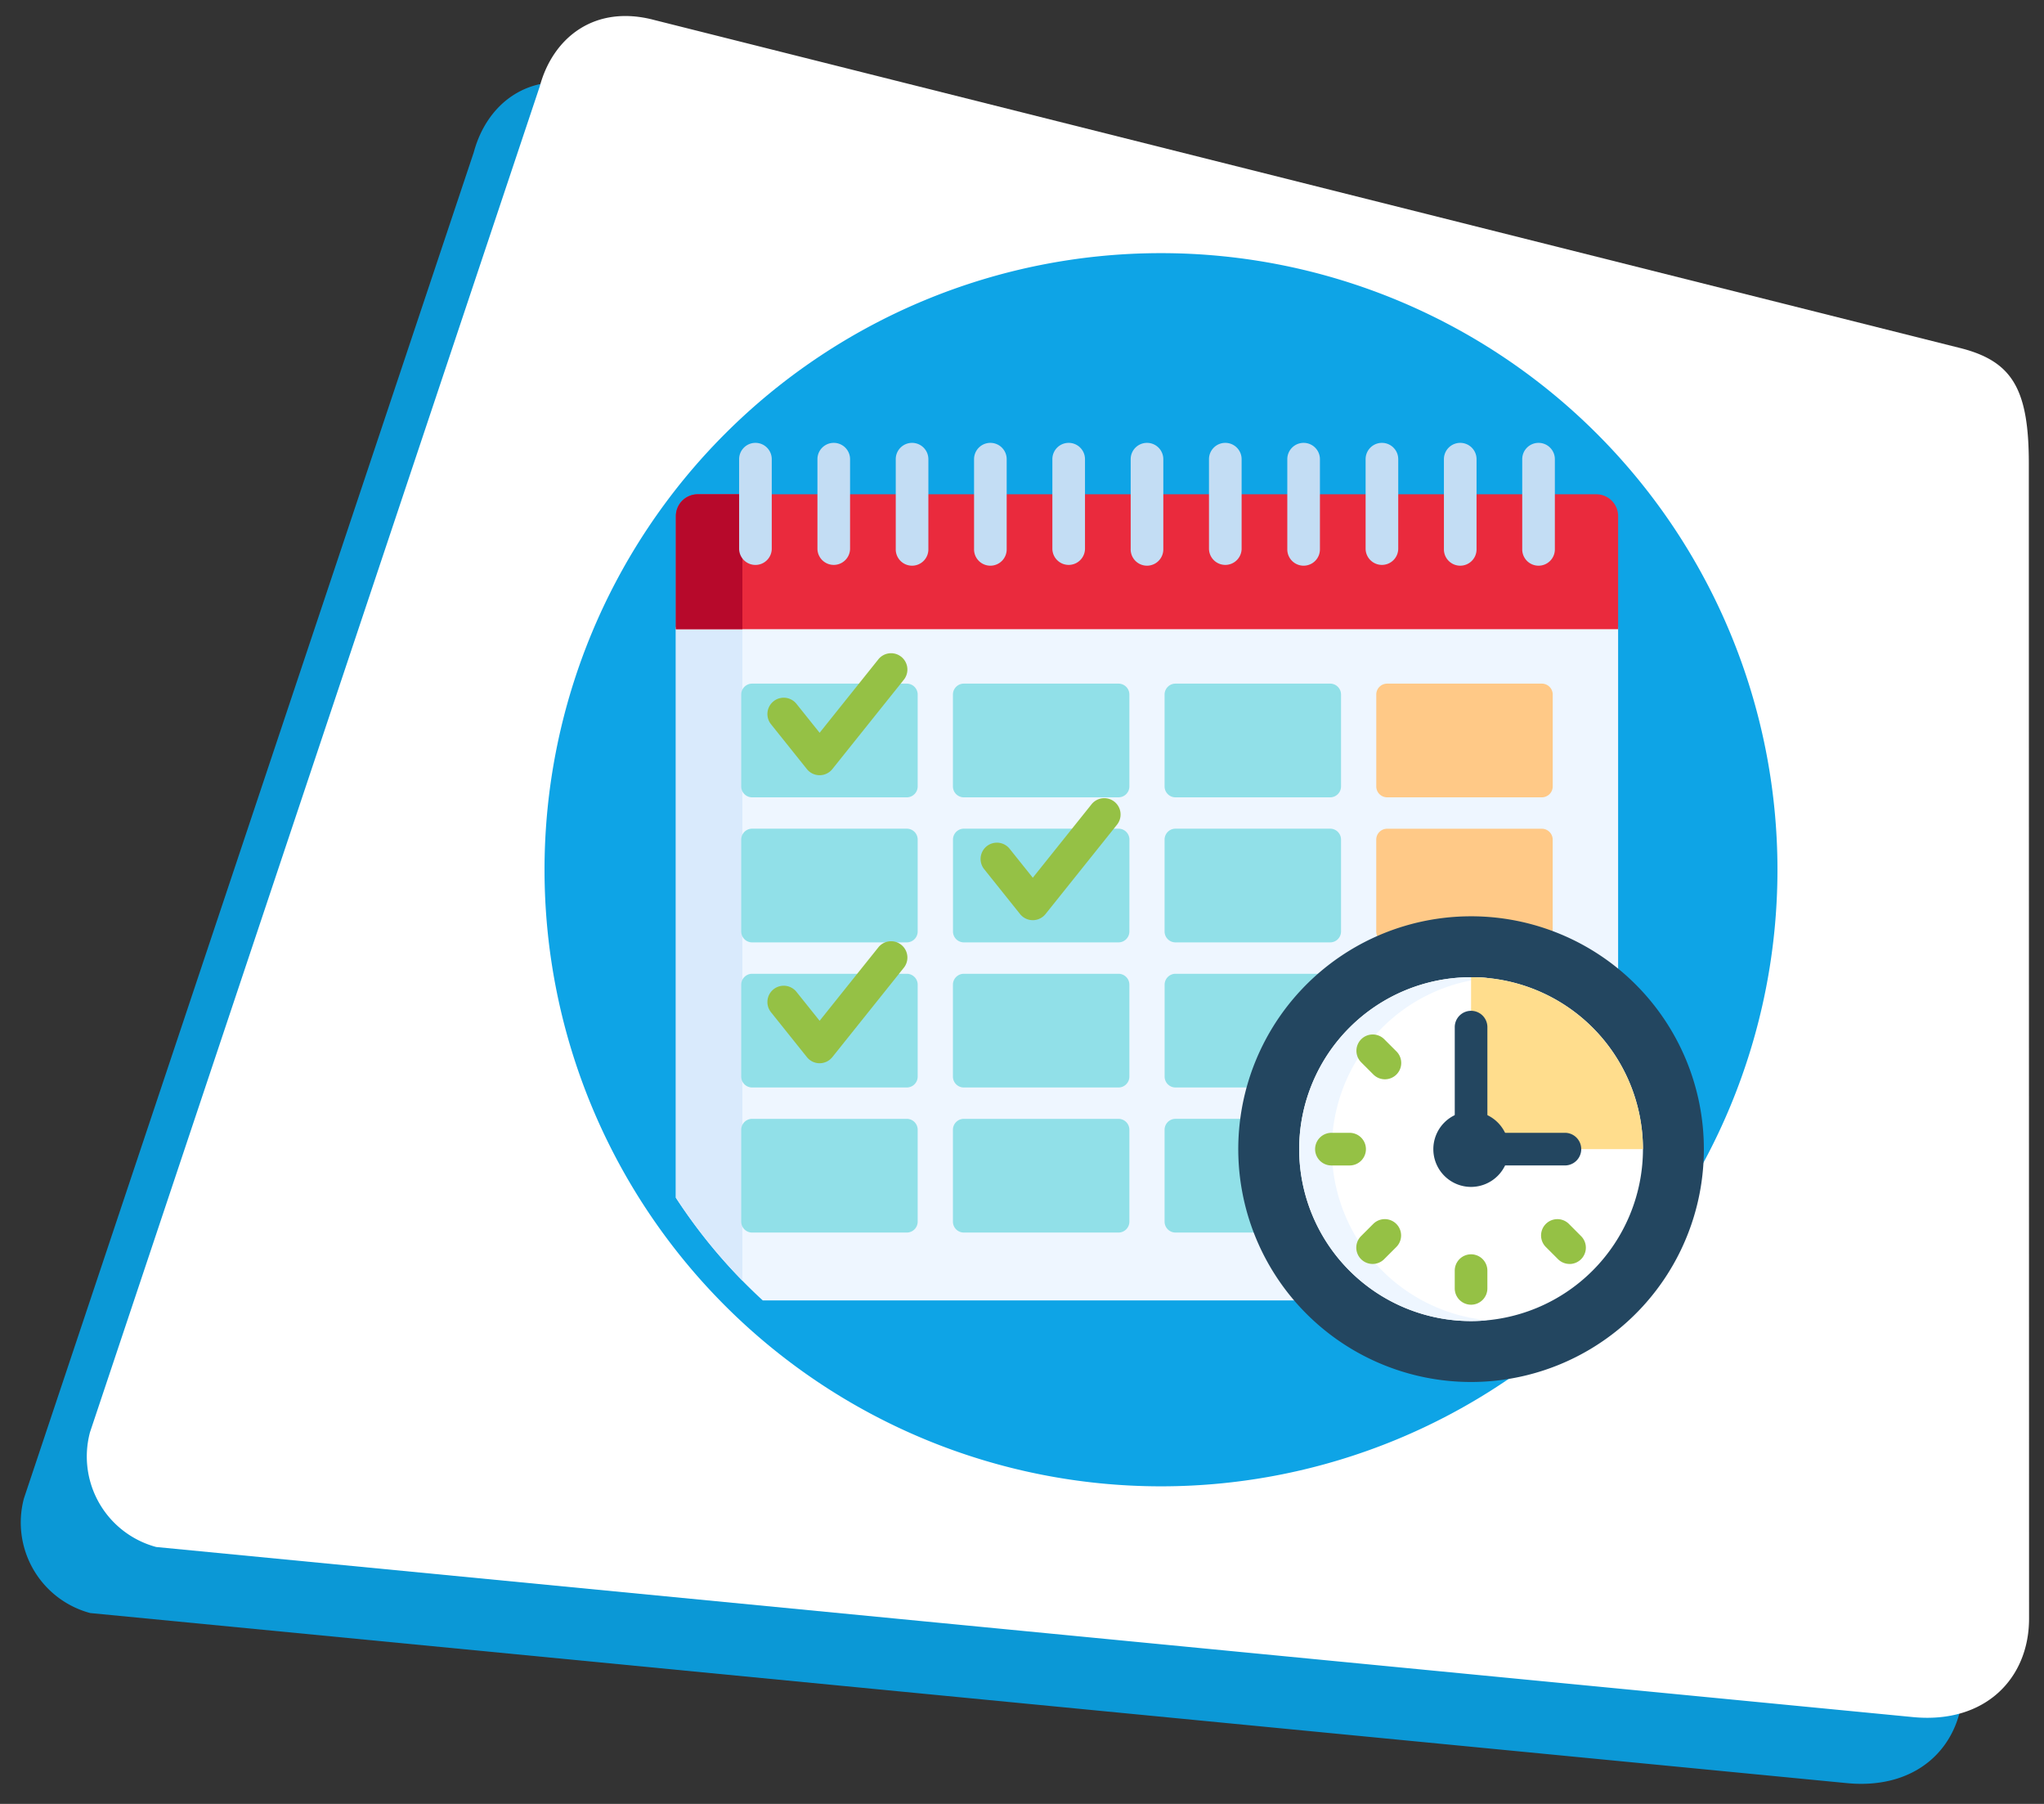 <svg id="calendar" xmlns="http://www.w3.org/2000/svg" xmlns:xlink="http://www.w3.org/1999/xlink" width="216.693" height="191.201" viewBox="0 0 216.693 191.201">
  <rect x="0" y="0" width="216.693" height="191.201" fill="#333333" stroke="none"/>
  <defs>
    <clipPath id="clip-path">
      <rect y="5" width="209.693" height="184.201" fill="none"/>
    </clipPath>
  </defs>
  <g id="icon-shape-template">
    <g id="Group_11142" data-name="Group 11142" transform="translate(-16.153 2)">
      <g id="Scroll_Group_1" data-name="Scroll Group 1" transform="translate(16.153 0)" clip-path="url(#clip-path)" style="isolation: isolate">
        <path id="Path_27813" data-name="Path 27813" d="M19.043,2.272,161.987,0c5.485,0,7.91,2.389,9.932,9.932l31.729,118.245c1.628,6.076-1.554,11.94-9.089,13.248L9.932,172.255A9.932,9.932,0,0,1,0,162.323L9.112,12.2C9.112,6.926,12.425,2.272,19.043,2.272Z" transform="matrix(0.966, 0.259, -0.259, 0.966, 44.583, 0)" fill="#0b98d6"/>
      </g>
    </g>
    <g id="Group_11421" data-name="Group 11421" transform="translate(-9.153 -5)">
      <g id="Scroll_Group_1-2" data-name="Scroll Group 1" transform="translate(16.153 0)" clip-path="url(#clip-path)" style="isolation: isolate">
        <path id="Path_27813-2" data-name="Path 27813" d="M19.043,2.272,161.987,0c5.485,0,7.91,2.389,9.932,9.932l31.729,118.245c1.628,6.076-1.554,11.94-9.089,13.248L9.932,172.255A9.932,9.932,0,0,1,0,162.323L9.112,12.2C9.112,6.926,12.425,2.272,19.043,2.272Z" transform="matrix(0.966, 0.259, -0.259, 0.966, 44.583, 0)" fill="#fff"/>
      </g>
    </g>
  </g>
  <g id="timetable" transform="translate(62.561 39.206)">
    <path id="Path_27941" data-name="Path 27941" d="M130.709,65.854A65.354,65.354,0,1,1,65.354.5,65.355,65.355,0,0,1,130.709,65.854Zm0,0" transform="translate(-4.834 -12.875)" fill="#0ea4e6"/>
    <path id="Path_27942" data-name="Path 27942" d="M99.273,171.842a24.436,24.436,0,0,1,40.038-18.819V116.5H39.418v60.49a56.807,56.807,0,0,0,9.212,10.887h56.65A24.344,24.344,0,0,1,99.273,171.842Zm0,0" transform="translate(-30.328 -89.249)" fill="#eef6ff"/>
    <path id="Path_27943" data-name="Path 27943" d="M39.418,116.5v60.49a56.774,56.774,0,0,0,7.053,8.788V116.5Zm0,0" transform="translate(-30.328 -89.249)" fill="#d9eafc"/>
    <path id="Path_27944" data-name="Path 27944" d="M137,55.5H41.724a2.313,2.313,0,0,0-2.306,2.306V69.8h99.893V57.806A2.313,2.313,0,0,0,137,55.5Zm0,0" transform="translate(-30.328 -42.316)" fill="#ea2a3d"/>
    <path id="Path_27945" data-name="Path 27945" d="M48.777,55.5H41.724a2.313,2.313,0,0,0-2.306,2.306V69.8h7.053V57.806A2.313,2.313,0,0,1,48.777,55.5Zm0,0" transform="translate(-30.328 -42.316)" fill="#b7092b"/>
    <path id="Path_27946" data-name="Path 27946" d="M88.186,153.426a1.156,1.156,0,0,1-1.153,1.153h-16.4a1.156,1.156,0,0,1-1.153-1.153V143.68a1.156,1.156,0,0,1,1.153-1.153h16.4a1.156,1.156,0,0,1,1.153,1.153Zm0,0" transform="translate(-53.46 -109.274)" fill="#91e0e8"/>
    <path id="Path_27947" data-name="Path 27947" d="M185.5,153.426a1.156,1.156,0,0,1-1.153,1.153h-16.4a1.156,1.156,0,0,1-1.153-1.153V143.68a1.156,1.156,0,0,1,1.153-1.153h16.4a1.156,1.156,0,0,1,1.153,1.153Zm0,0" transform="translate(-128.331 -109.274)" fill="#91e0e8"/>
    <path id="Path_27948" data-name="Path 27948" d="M282.811,153.426a1.156,1.156,0,0,1-1.153,1.153h-16.4a1.156,1.156,0,0,1-1.153-1.153V143.68a1.156,1.156,0,0,1,1.153-1.153h16.4a1.156,1.156,0,0,1,1.153,1.153Zm0,0" transform="translate(-203.203 -109.274)" fill="#91e0e8"/>
    <path id="Path_27949" data-name="Path 27949" d="M380.123,153.426a1.156,1.156,0,0,1-1.153,1.153h-16.4a1.156,1.156,0,0,1-1.153-1.153V143.68a1.156,1.156,0,0,1,1.153-1.153h16.4a1.156,1.156,0,0,1,1.153,1.153Zm0,0" transform="translate(-278.074 -109.274)" fill="#ffc987"/>
    <path id="Path_27950" data-name="Path 27950" d="M88.186,220.1a1.156,1.156,0,0,1-1.153,1.153h-16.4a1.156,1.156,0,0,1-1.153-1.153v-9.746a1.156,1.156,0,0,1,1.153-1.153h16.4a1.156,1.156,0,0,1,1.153,1.153Zm0,0" transform="translate(-53.46 -160.574)" fill="#91e0e8"/>
    <path id="Path_27951" data-name="Path 27951" d="M185.5,220.1a1.156,1.156,0,0,1-1.153,1.153h-16.4A1.156,1.156,0,0,1,166.8,220.1v-9.746a1.156,1.156,0,0,1,1.153-1.153h16.4a1.156,1.156,0,0,1,1.153,1.153Zm0,0" transform="translate(-128.331 -160.574)" fill="#91e0e8"/>
    <path id="Path_27952" data-name="Path 27952" d="M282.811,220.1a1.156,1.156,0,0,1-1.153,1.153h-16.4a1.156,1.156,0,0,1-1.153-1.153v-9.746a1.156,1.156,0,0,1,1.153-1.153h16.4a1.156,1.156,0,0,1,1.153,1.153Zm0,0" transform="translate(-203.203 -160.574)" fill="#91e0e8"/>
    <path id="Path_27953" data-name="Path 27953" d="M371.467,218.719A24.341,24.341,0,0,1,380.1,220.3a1.128,1.128,0,0,0,.02-.193v-9.746a1.156,1.156,0,0,0-1.153-1.153h-16.4a1.156,1.156,0,0,0-1.153,1.153V220.1a1.143,1.143,0,0,0,.225.677A24.311,24.311,0,0,1,371.467,218.719Zm0,0" transform="translate(-278.074 -160.574)" fill="#ffc987"/>
    <path id="Path_27954" data-name="Path 27954" d="M88.186,286.782a1.156,1.156,0,0,1-1.153,1.153h-16.4a1.156,1.156,0,0,1-1.153-1.153v-9.746a1.156,1.156,0,0,1,1.153-1.153h16.4a1.156,1.156,0,0,1,1.153,1.153Zm0,0" transform="translate(-53.46 -211.876)" fill="#91e0e8"/>
    <path id="Path_27955" data-name="Path 27955" d="M185.5,286.782a1.156,1.156,0,0,1-1.153,1.153h-16.4a1.156,1.156,0,0,1-1.153-1.153v-9.746a1.156,1.156,0,0,1,1.153-1.153h16.4a1.156,1.156,0,0,1,1.153,1.153Zm0,0" transform="translate(-128.331 -211.876)" fill="#91e0e8"/>
    <path id="Path_27956" data-name="Path 27956" d="M280.732,275.883h-15.47a1.156,1.156,0,0,0-1.153,1.153v9.746a1.156,1.156,0,0,0,1.153,1.153h7.773A24.5,24.5,0,0,1,280.732,275.883Zm0,0" transform="translate(-203.203 -211.876)" fill="#91e0e8"/>
    <path id="Path_27957" data-name="Path 27957" d="M88.186,353.458a1.156,1.156,0,0,1-1.153,1.153h-16.4a1.156,1.156,0,0,1-1.153-1.153v-9.746a1.156,1.156,0,0,1,1.153-1.153h16.4a1.156,1.156,0,0,1,1.153,1.153Zm0,0" transform="translate(-53.46 -263.176)" fill="#91e0e8"/>
    <path id="Path_27958" data-name="Path 27958" d="M185.5,353.458a1.156,1.156,0,0,1-1.153,1.153h-16.4a1.156,1.156,0,0,1-1.153-1.153v-9.746a1.156,1.156,0,0,1,1.153-1.153h16.4a1.156,1.156,0,0,1,1.153,1.153Zm0,0" transform="translate(-128.331 -263.176)" fill="#91e0e8"/>
    <path id="Path_27959" data-name="Path 27959" d="M272.147,345.769a24.524,24.524,0,0,1,.211-3.211h-7.1a1.156,1.156,0,0,0-1.153,1.153v9.746a1.156,1.156,0,0,0,1.153,1.153h8.54A24.328,24.328,0,0,1,272.147,345.769Zm0,0" transform="translate(-203.203 -263.176)" fill="#91e0e8"/>
    <g id="Group_11184" data-name="Group 11184" transform="translate(15.797 7.734)">
      <path id="Path_27960" data-name="Path 27960" d="M70.23,31.867A1.729,1.729,0,0,0,68.5,33.6v9.517a1.73,1.73,0,0,0,3.459,0V33.6A1.729,1.729,0,0,0,70.23,31.867Zm0,0" transform="translate(-68.5 -31.867)" fill="#c3ddf4"/>
      <path id="Path_27961" data-name="Path 27961" d="M106.23,31.867a1.729,1.729,0,0,0-1.73,1.73v9.517a1.73,1.73,0,0,0,3.459,0V33.6A1.729,1.729,0,0,0,106.23,31.867Zm0,0" transform="translate(-96.198 -31.867)" fill="#c3ddf4"/>
      <path id="Path_27962" data-name="Path 27962" d="M142.23,31.867a1.729,1.729,0,0,0-1.73,1.73v9.517a1.73,1.73,0,1,0,3.459,0V33.6A1.729,1.729,0,0,0,142.23,31.867Zm0,0" transform="translate(-123.896 -31.867)" fill="#c3ddf4"/>
      <path id="Path_27963" data-name="Path 27963" d="M178.23,31.867a1.729,1.729,0,0,0-1.73,1.73v9.517a1.73,1.73,0,1,0,3.459,0V33.6A1.729,1.729,0,0,0,178.23,31.867Zm0,0" transform="translate(-151.594 -31.867)" fill="#c3ddf4"/>
      <path id="Path_27964" data-name="Path 27964" d="M214.23,31.867a1.729,1.729,0,0,0-1.73,1.73v9.517a1.73,1.73,0,0,0,3.459,0V33.6A1.729,1.729,0,0,0,214.23,31.867Zm0,0" transform="translate(-179.292 -31.867)" fill="#c3ddf4"/>
      <path id="Path_27965" data-name="Path 27965" d="M250.23,31.867a1.729,1.729,0,0,0-1.73,1.73v9.517a1.73,1.73,0,1,0,3.459,0V33.6A1.729,1.729,0,0,0,250.23,31.867Zm0,0" transform="translate(-206.99 -31.867)" fill="#c3ddf4"/>
      <path id="Path_27966" data-name="Path 27966" d="M286.23,31.867a1.729,1.729,0,0,0-1.73,1.73v9.517a1.73,1.73,0,0,0,3.459,0V33.6A1.729,1.729,0,0,0,286.23,31.867Zm0,0" transform="translate(-234.688 -31.867)" fill="#c3ddf4"/>
      <path id="Path_27967" data-name="Path 27967" d="M322.23,31.867a1.729,1.729,0,0,0-1.73,1.73v9.517a1.73,1.73,0,1,0,3.459,0V33.6A1.729,1.729,0,0,0,322.23,31.867Zm0,0" transform="translate(-262.386 -31.867)" fill="#c3ddf4"/>
      <path id="Path_27968" data-name="Path 27968" d="M358.23,31.867a1.729,1.729,0,0,0-1.73,1.73v9.517a1.73,1.73,0,0,0,3.459,0V33.6A1.729,1.729,0,0,0,358.23,31.867Zm0,0" transform="translate(-290.084 -31.867)" fill="#c3ddf4"/>
      <path id="Path_27969" data-name="Path 27969" d="M394.23,31.867a1.729,1.729,0,0,0-1.73,1.73v9.517a1.73,1.73,0,1,0,3.459,0V33.6A1.729,1.729,0,0,0,394.23,31.867Zm0,0" transform="translate(-317.782 -31.867)" fill="#c3ddf4"/>
      <path id="Path_27970" data-name="Path 27970" d="M430.23,31.867a1.729,1.729,0,0,0-1.73,1.73v9.517a1.73,1.73,0,1,0,3.459,0V33.6A1.729,1.729,0,0,0,430.23,31.867Zm0,0" transform="translate(-345.48 -31.867)" fill="#c3ddf4"/>
    </g>
    <path id="Path_27971" data-name="Path 27971" d="M347.324,274.144a24.68,24.68,0,1,1-24.68-24.679A24.68,24.68,0,0,1,347.324,274.144Zm0,0" transform="translate(-229.251 -191.551)" fill="#234660"/>
    <path id="Path_27972" data-name="Path 27972" d="M344.187,313.91a18.222,18.222,0,1,1,18.223-18.223A18.243,18.243,0,0,1,344.187,313.91Zm0,0" transform="translate(-250.793 -213.093)" fill="#fff"/>
    <path id="Path_27973" data-name="Path 27973" d="M329.425,295.687a18.244,18.244,0,0,1,16.492-18.137c-.57-.054-1.147-.085-1.73-.085a18.222,18.222,0,1,0,0,36.445c.583,0,1.159-.031,1.73-.084A18.246,18.246,0,0,1,329.425,295.687Zm0,0" transform="translate(-250.793 -213.093)" fill="#eef6ff"/>
    <path id="Path_27974" data-name="Path 27974" d="M404.98,277.465v14.45a3.776,3.776,0,0,1,3.773,3.772H423.2A18.241,18.241,0,0,0,404.98,277.465Zm0,0" transform="translate(-311.587 -213.093)" fill="#ffdd8d"/>
    <path id="Path_27975" data-name="Path 27975" d="M399.21,303.937a3.737,3.737,0,0,1,1.73.423v-9.541a1.73,1.73,0,1,0-3.459,0v9.541A3.742,3.742,0,0,1,399.21,303.937Zm0,0" transform="translate(-305.817 -225.115)" fill="#234660"/>
    <path id="Path_27976" data-name="Path 27976" d="M426.149,348.98H419.5a3.744,3.744,0,0,1,0,3.459h6.645a1.73,1.73,0,0,0,0-3.459Zm0,0" transform="translate(-322.761 -268.117)" fill="#234660"/>
    <path id="Path_27977" data-name="Path 27977" d="M391.627,347.131a4,4,0,1,1,4-4A4.007,4.007,0,0,1,391.627,347.131Zm0,0" transform="translate(-298.234 -260.534)" fill="#234660"/>
    <path id="Path_27978" data-name="Path 27978" d="M399.21,410.3a1.729,1.729,0,0,1-1.73-1.73V406.73a1.73,1.73,0,1,1,3.459,0v1.845A1.729,1.729,0,0,1,399.21,410.3Zm0,0" transform="translate(-305.817 -311.217)" fill="#95c145"/>
    <path id="Path_27979" data-name="Path 27979" d="M353.946,393.358a1.729,1.729,0,0,1-1.222-2.953l1.3-1.3a1.73,1.73,0,0,1,2.446,2.447l-1.3,1.3A1.723,1.723,0,0,1,353.946,393.358Zm0,0" transform="translate(-270.991 -298.596)" fill="#95c145"/>
    <path id="Path_27980" data-name="Path 27980" d="M337.039,352.444h-1.845a1.73,1.73,0,1,1,0-3.459h1.845a1.73,1.73,0,1,1,0,3.459Zm0,0" transform="translate(-256.564 -268.12)" fill="#95c145"/>
    <path id="Path_27981" data-name="Path 27981" d="M355.25,308.481a1.724,1.724,0,0,1-1.223-.507l-1.3-1.3a1.73,1.73,0,0,1,2.447-2.446l1.3,1.3a1.73,1.73,0,0,1-1.223,2.953Zm0,0" transform="translate(-270.991 -233.291)" fill="#95c145"/>
    <path id="Path_27982" data-name="Path 27982" d="M440.128,393.356a1.721,1.721,0,0,1-1.223-.507l-1.3-1.3a1.73,1.73,0,0,1,2.447-2.446l1.3,1.305a1.73,1.73,0,0,1-1.223,2.952Zm0,0" transform="translate(-336.295 -298.593)" fill="#95c145"/>
    <path id="Path_27983" data-name="Path 27983" d="M87.035,141.347a1.73,1.73,0,0,1-1.35-.649l-3.805-4.756a1.729,1.729,0,1,1,2.7-2.161l2.455,3.068,6.26-7.825a1.73,1.73,0,0,1,2.7,2.161l-7.61,9.513A1.733,1.733,0,0,1,87.035,141.347Zm0,0" transform="translate(-62.705 -98.386)" fill="#95c145"/>
    <path id="Path_27984" data-name="Path 27984" d="M87.035,273.721a1.728,1.728,0,0,1-1.35-.65l-3.805-4.756a1.729,1.729,0,0,1,2.7-2.161l2.455,3.068,6.26-7.825a1.73,1.73,0,0,1,2.7,2.161l-7.61,9.513A1.731,1.731,0,0,1,87.035,273.721Zm0,0" transform="translate(-62.705 -200.232)" fill="#95c145"/>
    <path id="Path_27985" data-name="Path 27985" d="M185.034,207.971a1.728,1.728,0,0,1-1.35-.65l-3.805-4.756a1.729,1.729,0,0,1,2.7-2.161l2.455,3.068,6.26-7.825a1.73,1.73,0,0,1,2.7,2.161l-7.61,9.513A1.731,1.731,0,0,1,185.034,207.971Zm0,0" transform="translate(-138.104 -149.645)" fill="#95c145"/>
  </g>
</svg>
